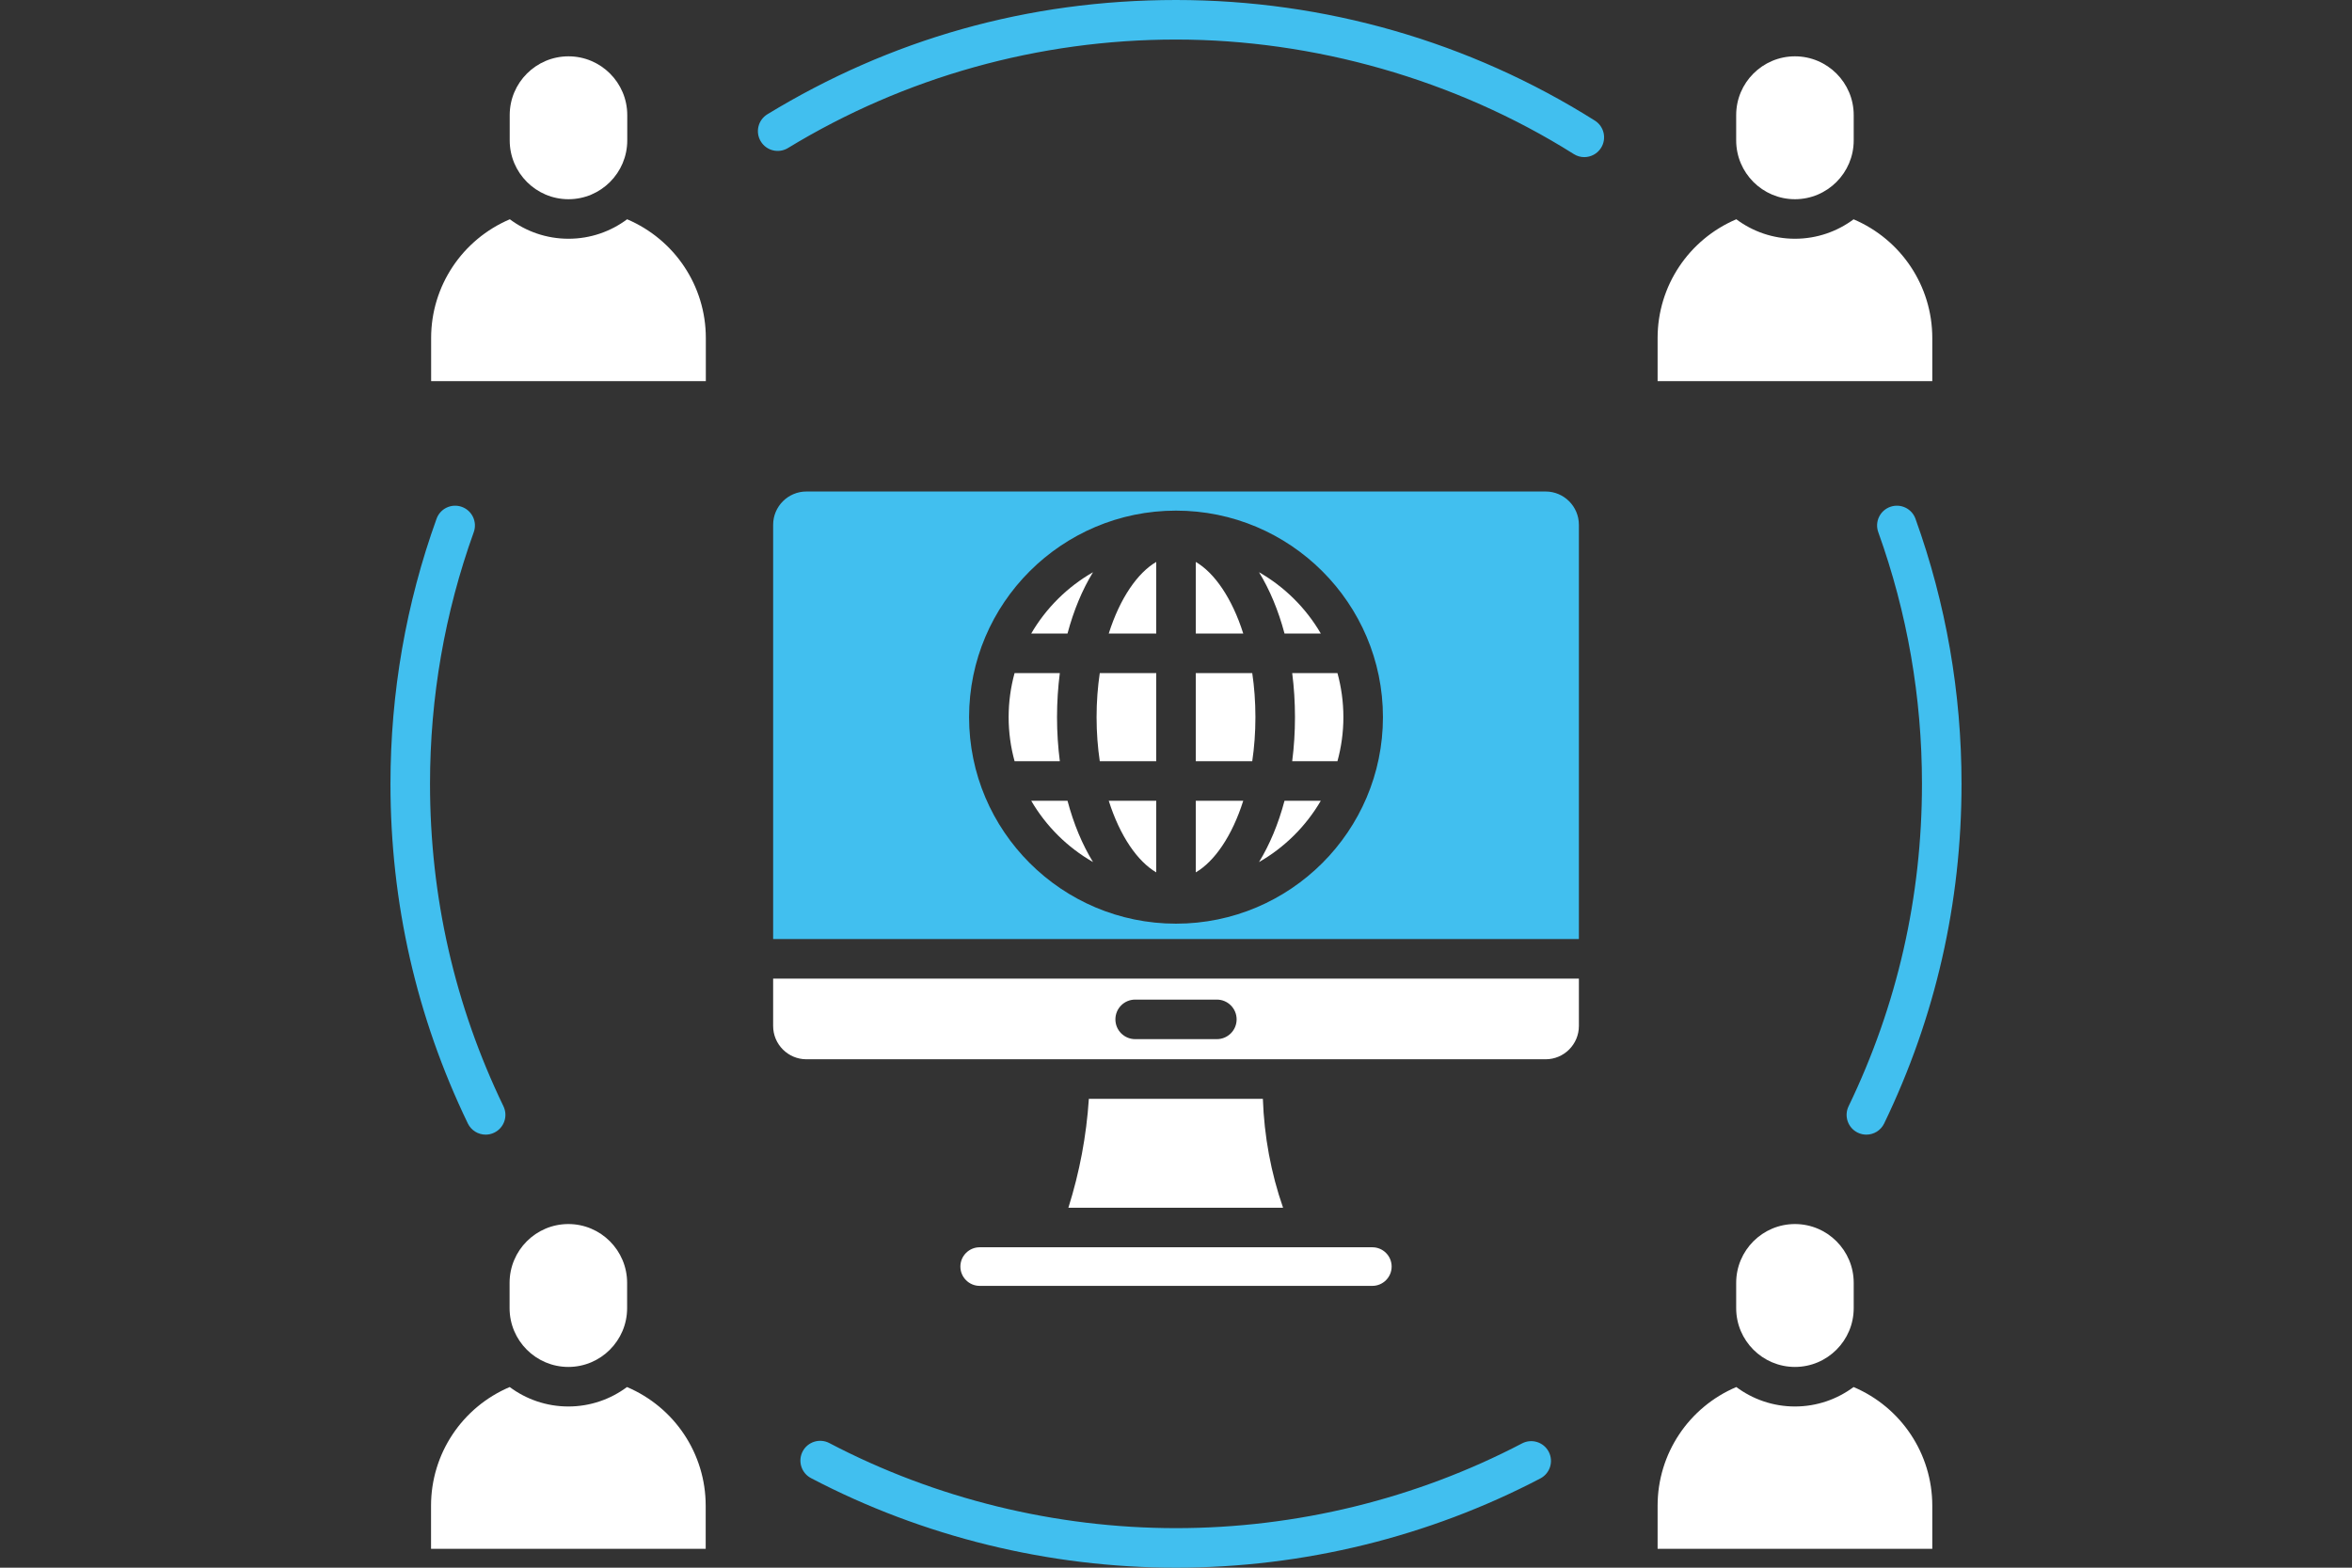 <svg xmlns="http://www.w3.org/2000/svg" xmlns:xlink="http://www.w3.org/1999/xlink" width="900" zoomAndPan="magnify" viewBox="0 0 675 450" height="600" preserveAspectRatio="xMidYMid meet" version="1.0"><rect x="0" y="0" width="675" height="450" fill="#333333" stroke="none"/><path fill="#ffffff" d="M 475.715 97.023 L 475.715 109.398 L 554.547 109.398 L 554.547 97.023 C 554.547 82.07 545.59 68.742 531.961 62.953 C 527.258 66.453 521.43 68.531 515.133 68.531 C 508.832 68.531 503.004 66.453 498.305 62.941 C 484.672 68.742 475.715 82.07 475.715 97.023 Z M 475.715 97.023 " fill-opacity="1" fill-rule="evenodd"/><path fill="#ffffff" d="M 498.266 40.305 C 498.266 49.613 505.832 57.184 515.133 57.184 C 524.43 57.184 531.996 49.613 531.996 40.305 L 531.996 33.031 C 531.996 23.734 524.43 16.168 515.133 16.168 C 505.832 16.168 498.266 23.734 498.266 33.031 Z M 498.266 40.305 " fill-opacity="1" fill-rule="evenodd"/><path fill="#41bfef" d="M 459.48 42.453 C 461.156 39.797 460.363 36.297 457.715 34.621 C 421.777 11.977 380.203 0 337.504 0 C 294.805 0 255.473 11.34 220.238 32.797 C 217.559 34.434 216.707 37.922 218.344 40.598 C 219.973 43.277 223.461 44.117 226.141 42.492 C 259.598 22.117 298.105 11.352 337.504 11.352 C 376.902 11.352 417.531 22.723 451.66 44.223 C 452.598 44.82 453.645 45.102 454.676 45.102 C 456.559 45.102 458.402 44.156 459.48 42.453 Z M 459.48 42.453 " fill-opacity="1" fill-rule="evenodd"/><path fill="#ffffff" d="M 180.016 40.305 L 180.016 33.031 C 180.016 23.734 172.449 16.168 163.148 16.168 C 153.852 16.168 146.281 23.734 146.281 33.031 L 146.281 40.305 C 146.281 49.613 153.852 57.184 163.148 57.184 C 172.449 57.184 180.016 49.613 180.016 40.305 Z M 180.016 40.305 " fill-opacity="1" fill-rule="evenodd"/><path fill="#ffffff" d="M 179.977 62.941 C 175.277 66.453 169.449 68.531 163.148 68.531 C 156.848 68.531 151.023 66.453 146.32 62.941 C 132.691 68.742 123.73 82.07 123.73 97.023 L 123.73 109.398 L 202.566 109.398 L 202.566 97.023 C 202.566 82.07 193.609 68.742 179.977 62.941 Z M 179.977 62.941 " fill-opacity="1" fill-rule="evenodd"/><path fill="#41bfef" d="M 132.547 145.496 C 129.598 144.434 126.344 145.957 125.285 148.91 C 116.516 173.277 112.059 198.875 112.059 225 C 112.059 259.141 119.531 291.945 134.262 322.48 C 135.246 324.512 137.27 325.695 139.379 325.695 C 140.211 325.695 141.043 325.516 141.836 325.129 C 144.664 323.766 145.848 320.367 144.484 317.551 C 130.504 288.559 123.41 257.418 123.41 225 C 123.41 200.188 127.641 175.887 135.965 152.75 C 137.023 149.809 135.488 146.555 132.547 145.496 Z M 132.547 145.496 " fill-opacity="1" fill-rule="evenodd"/><path fill="#41bfef" d="M 221.883 150.641 L 221.883 269.555 L 453.125 269.555 L 453.125 150.641 C 453.125 145.371 448.84 141.086 443.57 141.086 L 231.438 141.086 C 226.168 141.086 221.883 145.371 221.883 150.641 Z M 278.117 205.855 C 278.117 173.164 304.754 146.574 337.504 146.574 C 370.254 146.574 396.891 173.164 396.891 205.855 C 396.891 238.547 370.254 265.137 337.504 265.137 C 304.754 265.137 278.117 238.547 278.117 205.855 Z M 278.117 205.855 " fill-opacity="1" fill-rule="evenodd"/><path fill="#ffffff" d="M 370.848 193.207 C 371.367 197.266 371.645 201.492 371.645 205.855 C 371.645 210.215 371.367 214.441 370.848 218.5 L 383.836 218.5 C 384.941 214.473 385.539 210.234 385.539 205.855 C 385.539 201.473 384.941 197.238 383.836 193.207 Z M 370.848 193.207 " fill-opacity="1" fill-rule="evenodd"/><path fill="#ffffff" d="M 360.293 205.855 C 360.293 201.398 359.969 197.172 359.383 193.207 L 343.18 193.207 L 343.18 218.5 L 359.383 218.5 C 359.969 214.539 360.293 210.309 360.293 205.855 Z M 360.293 205.855 " fill-opacity="1" fill-rule="evenodd"/><path fill="#ffffff" d="M 331.828 218.5 L 331.828 193.207 L 315.625 193.207 C 315.039 197.172 314.707 201.398 314.707 205.855 C 314.707 210.309 315.039 214.539 315.625 218.5 Z M 331.828 218.5 " fill-opacity="1" fill-rule="evenodd"/><path fill="#ffffff" d="M 304.16 218.5 C 303.641 214.445 303.355 210.215 303.355 205.855 C 303.355 201.492 303.641 197.266 304.16 193.207 L 291.172 193.207 C 290.066 197.238 289.469 201.477 289.469 205.855 C 289.469 210.234 290.066 214.473 291.172 218.5 Z M 304.16 218.5 " fill-opacity="1" fill-rule="evenodd"/><path fill="#ffffff" d="M 295.949 181.855 L 306.363 181.855 C 308.133 175.188 310.629 169.238 313.684 164.254 C 306.336 168.461 300.195 174.555 295.949 181.855 Z M 295.949 181.855 " fill-opacity="1" fill-rule="evenodd"/><path fill="#ffffff" d="M 331.828 161.301 C 326.492 164.414 321.414 171.688 318.199 181.855 L 331.828 181.855 Z M 331.828 161.301 " fill-opacity="1" fill-rule="evenodd"/><path fill="#ffffff" d="M 343.18 161.301 L 343.18 181.855 L 356.801 181.855 C 353.586 171.688 348.516 164.414 343.18 161.301 Z M 343.18 161.301 " fill-opacity="1" fill-rule="evenodd"/><path fill="#ffffff" d="M 361.324 164.254 C 364.379 169.238 366.875 175.188 368.645 181.855 L 379.059 181.855 C 374.801 174.543 368.672 168.461 361.324 164.254 Z M 361.324 164.254 " fill-opacity="1" fill-rule="evenodd"/><path fill="#ffffff" d="M 379.059 229.852 L 368.645 229.852 C 366.875 236.52 364.379 242.473 361.324 247.457 C 368.672 243.246 374.801 237.156 379.059 229.852 Z M 379.059 229.852 " fill-opacity="1" fill-rule="evenodd"/><path fill="#ffffff" d="M 343.18 250.406 C 348.516 247.297 353.586 240.02 356.801 229.852 L 343.18 229.852 Z M 343.18 250.406 " fill-opacity="1" fill-rule="evenodd"/><path fill="#ffffff" d="M 331.828 250.406 L 331.828 229.852 L 318.199 229.852 C 321.414 240.02 326.492 247.297 331.828 250.406 Z M 331.828 250.406 " fill-opacity="1" fill-rule="evenodd"/><path fill="#ffffff" d="M 313.684 247.445 C 310.621 242.473 308.133 236.52 306.363 229.852 L 295.949 229.852 C 300.207 237.156 306.336 243.246 313.684 247.445 Z M 313.684 247.445 " fill-opacity="1" fill-rule="evenodd"/><path fill="#ffffff" d="M 453.125 280.906 L 221.883 280.906 L 221.883 294.508 C 221.883 299.777 226.168 304.062 231.438 304.062 L 443.57 304.062 C 448.84 304.062 453.125 299.777 453.125 294.508 Z M 354.898 292.605 C 354.898 295.746 352.355 298.281 349.223 298.281 L 325.785 298.281 C 322.645 298.281 320.109 295.746 320.109 292.605 C 320.109 289.465 322.645 286.93 325.785 286.93 L 349.223 286.93 C 352.355 286.93 354.898 289.477 354.898 292.605 Z M 354.898 292.605 " fill-opacity="1" fill-rule="evenodd"/><path fill="#ffffff" d="M 362.43 315.414 L 312.492 315.414 C 311.785 326.102 309.836 336.43 306.617 346.676 L 368.227 346.676 C 364.746 336.668 362.809 326.195 362.43 315.414 Z M 362.43 315.414 " fill-opacity="1" fill-rule="evenodd"/><path fill="#ffffff" d="M 393.852 358.027 L 281.156 358.027 C 278.098 358.027 275.621 360.516 275.621 363.559 C 275.621 366.605 278.098 369.105 281.156 369.105 L 393.852 369.105 C 396.898 369.105 399.387 366.617 399.387 363.559 C 399.387 360.504 396.898 358.027 393.852 358.027 Z M 393.852 358.027 " fill-opacity="1" fill-rule="evenodd"/><path fill="#ffffff" d="M 179.977 375.508 L 179.977 368.234 C 179.977 358.926 172.41 351.359 163.113 351.359 C 153.812 351.359 146.246 358.926 146.246 368.234 L 146.246 375.508 C 146.246 384.805 153.812 392.375 163.113 392.375 C 172.41 392.375 179.977 384.805 179.977 375.508 Z M 179.977 375.508 " fill-opacity="1" fill-rule="evenodd"/><path fill="#ffffff" d="M 163.113 403.727 C 156.812 403.727 150.984 401.645 146.281 398.145 C 132.652 403.934 123.703 417.262 123.703 432.215 L 123.703 444.59 L 202.527 444.59 L 202.527 432.215 C 202.527 417.262 193.57 403.934 179.941 398.145 C 175.238 401.645 169.41 403.727 163.113 403.727 Z M 163.113 403.727 " fill-opacity="1" fill-rule="evenodd"/><path fill="#41bfef" d="M 230.359 416.617 C 228.902 419.398 229.969 422.832 232.75 424.289 C 264.816 441.109 301.039 450 337.504 450 C 373.969 450 410.059 441.137 442.066 424.383 C 444.848 422.926 445.918 419.492 444.469 416.723 C 443.012 413.941 439.578 412.871 436.809 414.328 C 406.406 430.238 372.066 438.648 337.504 438.648 C 302.938 438.648 268.469 430.203 238.02 414.234 C 235.25 412.777 231.816 413.848 230.359 416.617 Z M 230.359 416.617 " fill-opacity="1" fill-rule="evenodd"/><path fill="#ffffff" d="M 498.305 398.145 C 484.672 403.934 475.715 417.262 475.715 432.215 L 475.715 444.59 L 554.547 444.59 L 554.547 432.215 C 554.547 417.262 545.59 403.934 531.961 398.145 C 527.258 401.645 521.43 403.727 515.133 403.727 C 508.832 403.727 503.004 401.645 498.305 398.145 Z M 498.305 398.145 " fill-opacity="1" fill-rule="evenodd"/><path fill="#ffffff" d="M 498.266 375.508 C 498.266 384.805 505.832 392.375 515.133 392.375 C 524.43 392.375 531.996 384.805 531.996 375.508 L 531.996 368.234 C 531.996 358.926 524.43 351.359 515.133 351.359 C 505.832 351.359 498.266 358.926 498.266 368.234 Z M 498.266 375.508 " fill-opacity="1" fill-rule="evenodd"/><path fill="#41bfef" d="M 533.16 325.129 C 533.957 325.516 534.797 325.695 535.629 325.695 C 537.738 325.695 539.762 324.512 540.738 322.48 C 555.477 291.945 562.938 259.148 562.938 225 C 562.938 198.875 558.492 173.277 549.723 148.91 C 548.664 145.957 545.41 144.434 542.461 145.496 C 539.508 146.555 537.984 149.809 539.043 152.75 C 547.367 175.887 551.586 200.188 551.586 225 C 551.586 257.426 544.504 288.559 530.523 317.551 C 529.16 320.367 530.344 323.766 533.16 325.129 Z M 533.16 325.129 " fill-opacity="1" fill-rule="evenodd"/></svg>